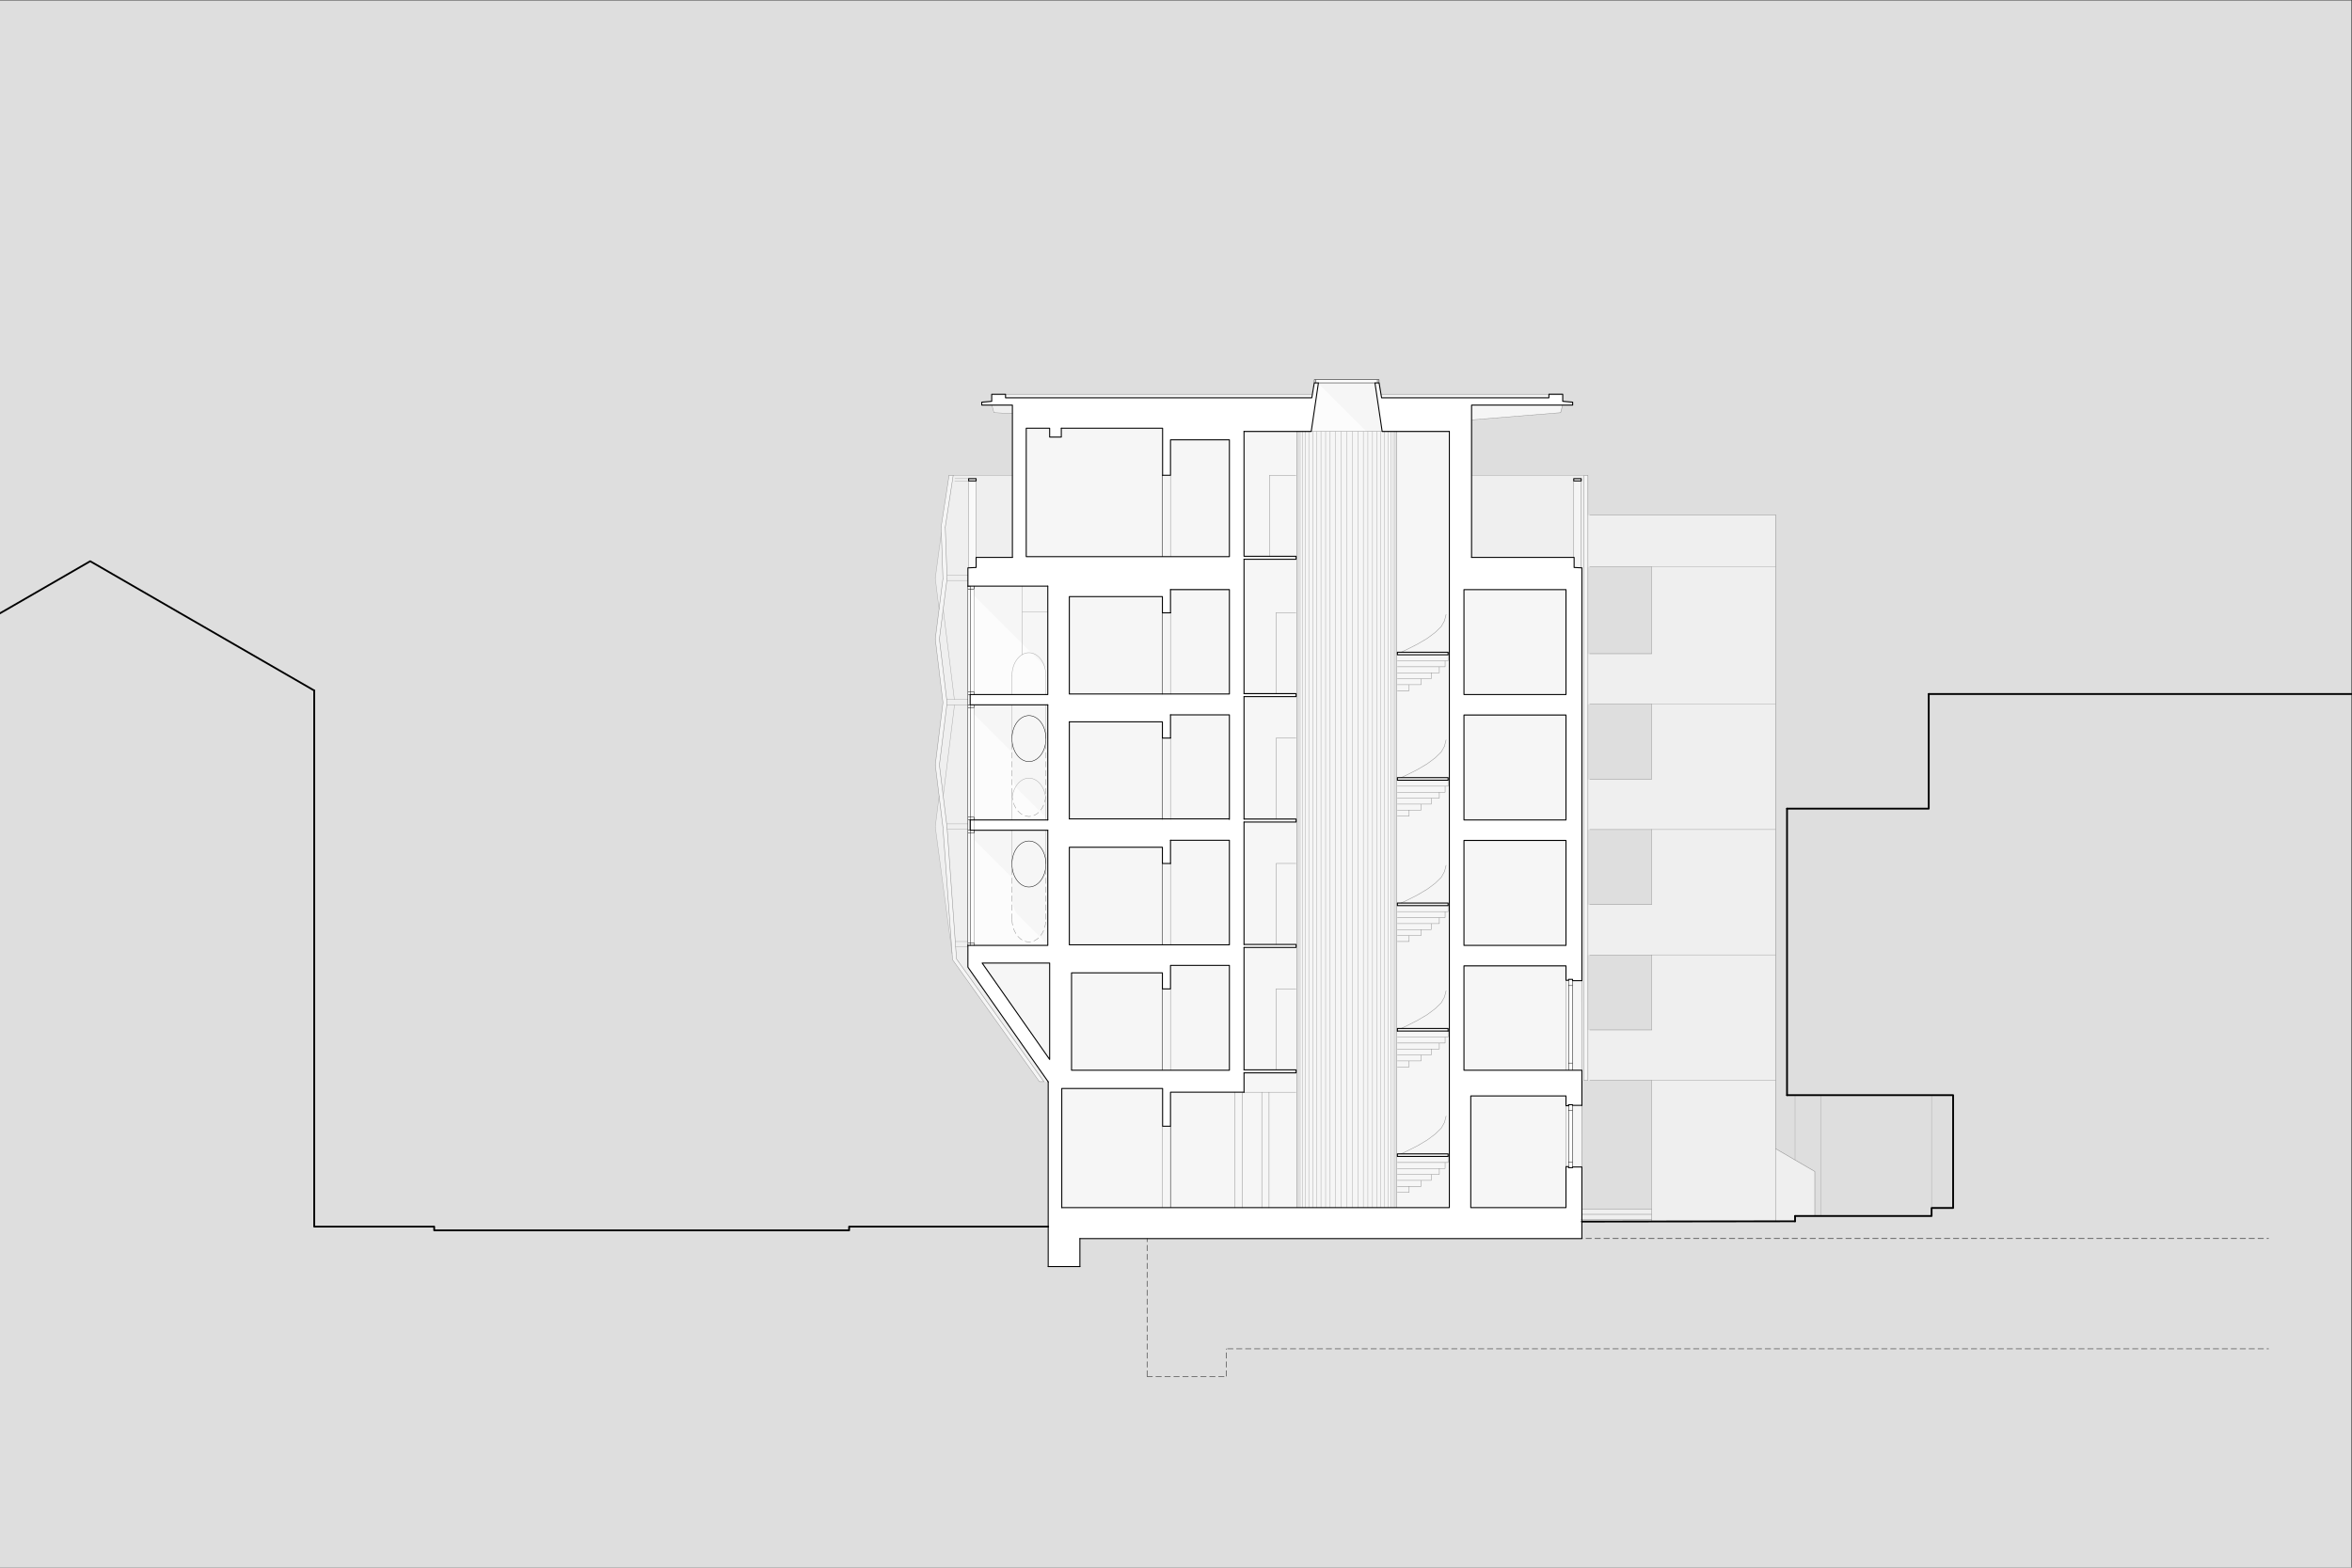 <?xml version="1.0" encoding="UTF-8" standalone="no"?>
<!-- Created with Inkscape (http://www.inkscape.org/) -->

<svg
   version="1.1"
   id="svg1"
   width="7937"
   height="5291.34"
   viewBox="0 0 1587.4 1058.268"
   xmlns="http://www.w3.org/2000/svg"
   xmlns:svg="http://www.w3.org/2000/svg">
  <rect x="0" y="0" width="1587.4" height="1058.268" fill="#333333" stroke="none"/>
  <defs
     id="defs1" />
  <g
     id="layer-MC0">
    <path
       id="path1"
       d="M 0,48.189 H 1190.55 V 841.89 H 0 Z"
       style="fill:#dedede;fill-opacity:1;fill-rule:nonzero;stroke:none"
       transform="matrix(1.333,0,0,-1.333,0,1122.52)" />
    <path
       id="path2"
       d="M 733.641,636.789 H 697.65 l -1.668,11.255 h -28.619 l -1.667,-11.255 H 512.463 l 7.002,-76.724 -26.445,-14.929 v -181.89 l 4.13,-8.938 34.173,-48.805 6.132,-75.013 h 263.273 l -0.329,312.888 h -66.758 z"
       style="fill:#f6f6f6;fill-opacity:1;fill-rule:nonzero;stroke:none"
       transform="matrix(1.333,0,0,-1.333,0,1122.52)" />
    <path
       id="path3"
       d="m 836.067,223.468 62.74,0.089 v 71.374 h -62.74 z"
       style="fill:#efefef;fill-opacity:1;fill-rule:nonzero;stroke:none"
       transform="matrix(1.333,0,0,-1.333,0,1122.52)" />
    <path
       id="path4"
       d="M 800.728,554.396 V 294.931 h 0.983 V 601.22 h -56.817 v -41.533 h 51.714 v 39.874 h 3.78 v -45.149 z m 3.061,-68.977 h 32.278 v -37.984 h -32.278 v -25.512 h 32.278 v -37.984 h -32.278 v -25.512 h 32.278 v -37.984 h -32.278 v -25.512 h 95.018 V 581.23 h -95.018 v -26.267 h 32.278 v -44.032 h -32.278 z"
       style="fill:#efefef;fill-opacity:1;fill-rule:nonzero;stroke:none"
       transform="matrix(1.333,0,0,-1.333,0,1122.52)" />
    <path
       id="path5"
       d="m 908.63,226.242 h 10.019 v 22.554 l -19.842,11.543 v -36.782 l 9.823,0.014 z"
       style="fill:#efefef;fill-opacity:1;fill-rule:nonzero;stroke:none"
       transform="matrix(1.333,0,0,-1.333,0,1122.52)" />
    <path
       id="path6"
       d="m 477.304,548.932 -0.8,23.213 -3.083,-23.039 1.915,-15.66 z m -0.904,26.232 0.104,-3.019 3.869,28.91 z m -0.885,-120.539 3.873,-31.553 4.787,-66.667 44.239,-62.134 h -2.319 l 2.358,-0.054 2.133,-0.049 -40.649,58.052 0.378,202.183 22.148,5.284 v 41.575 h -29.962 l -3.987,-26.025 0.886,-26.305 -3.886,-30.568 3.896,-32.274 z"
       style="fill:#efefef;fill-opacity:1;fill-rule:nonzero;stroke:none"
       transform="matrix(1.333,0,0,-1.333,0,1122.52)" />
    <path
       id="path7"
       d="m 663.353,623.448 h 28.607 l -24.597,24.596 h -0.366 z"
       style="fill:#ffffff;fill-opacity:0.7;fill-rule:nonzero;stroke:none"
       transform="matrix(1.333,0,0,-1.333,0,1122.52)" />
    <path
       id="path8"
       d="m 489.937,543.682 v -29.196 l 3.083,-24.248 h 37.358 v 13.003 z"
       style="fill:#ffffff;fill-opacity:0.7;fill-rule:nonzero;stroke:none"
       transform="matrix(1.333,0,0,-1.333,0,1122.52)" />
    <path
       id="path9"
       d="m 515.082,442.672 -0.637,0.861 -0.566,0.947 -0.49,1.022 -0.409,1.086 -0.323,1.137 -0.232,1.177 -0.141,1.204 -0.047,1.216 0.047,1.217 0.14,1.198 -0.002,-0.009 -0.119,-0.936 v 8.43 l -22.366,22.366 v -29.196 l 3.083,-27.65 h 37.358 v 0.571 l -13.833,13.834 0.049,0.049 0.719,-0.493 0.013,-0.007 -0.79,0.545 -0.755,0.664 z"
       style="fill:#ffffff;fill-opacity:0.7;fill-rule:nonzero;stroke:none"
       transform="matrix(1.333,0,0,-1.333,0,1122.52)" />
    <path
       id="path10"
       d="m 515.082,379.175 -0.637,0.862 -0.566,0.947 -0.49,1.022 -0.409,1.086 -0.323,1.137 -0.232,1.177 -0.141,1.204 -0.047,1.216 0.047,1.217 0.14,1.198 -0.002,-0.009 -0.119,-0.936 v 8.43 l -22.366,22.366 v -29.197 l 3.083,-27.649 h 37.358 v 0.571 l -13.833,13.833 0.049,0.05 0.719,-0.493 0.013,-0.007 -0.79,0.545 -0.755,0.664 z"
       style="fill:#ffffff;fill-opacity:0.7;fill-rule:nonzero;stroke:none"
       transform="matrix(1.333,0,0,-1.333,0,1122.52)" />
    <path
       id="path11"
       d="m 796.608,559.687 h 0.189 v -5.102 l 3.591,-0.173 v 44.015 h -3.78 z"
       style="fill:#ffffff;fill-opacity:0.7;fill-rule:nonzero;stroke:none"
       transform="matrix(1.333,0,0,-1.333,0,1122.52)" />
    <path
       id="path12"
       d="m 801.711,294.931 h 2.078 V 601.22 h -2.078 z"
       style="fill:#ffffff;fill-opacity:0.7;fill-rule:nonzero;stroke:none"
       transform="matrix(1.333,0,0,-1.333,0,1122.52)" />
    <path
       id="path13"
       d="m 479.41,486.09 -3.896,32.274 3.886,30.568 -0.886,26.305 3.987,26.025 h -2.096 l -4.005,-26.098 0.904,-26.232 -3.884,-30.568 3.884,-32.187 -3.883,-31.552 3.883,-31.553 4.852,-67.09 43.939,-61.711 h 2.319 l -44.239,62.134 -4.787,66.667 -3.873,31.553 z"
       style="fill:#ffffff;fill-opacity:0.7;fill-rule:nonzero;stroke:none"
       transform="matrix(1.333,0,0,-1.333,0,1122.52)" />
    <path
       id="path14"
       d="m 490.315,554.403 3.78,0.182 v 43.842 h -3.78 z m 22.148,82.386 h -10.394 l 1.028,-3.833 9.366,-0.519 z m 151.546,3.705 0.297,1.777 H 508.993 v -1.777 z m 35.328,0 h 84.697 v 1.777 h -84.995 z m 90.63,-7.542 1.028,3.837 h -46.101 v -7.488 z"
       style="fill:#ffffff;fill-opacity:0.7;fill-rule:nonzero;stroke:none"
       transform="matrix(1.333,0,0,-1.333,0,1122.52)" />
    <path
       id="path15"
       d="m 793.963,282.591 v -31.88 h 2.05 v 31.88 z"
       style="fill:#ffffff;fill-opacity:1;fill-rule:nonzero;stroke:none"
       transform="matrix(1.333,0,0,-1.333,0,1122.52)" />
    <path
       id="path16"
       d="m 793.963,300.034 h 2.05 v 46.016 h -2.05 z"
       style="fill:#ffffff;fill-opacity:1;fill-rule:nonzero;stroke:none"
       transform="matrix(1.333,0,0,-1.333,0,1122.52)" />
    <path
       id="path17"
       d="m 665.272,649.641 v -1.597 h 32.802 v 1.597 z"
       style="fill:#ffffff;fill-opacity:1;fill-rule:nonzero;stroke:none"
       transform="matrix(1.333,0,0,-1.333,0,1122.52)" />
    <path
       id="path18"
       d="m 796.608,598.427 h 3.78 v 1.134 h -3.78 z"
       style="fill:#ffffff;fill-opacity:1;fill-rule:nonzero;stroke:none"
       transform="matrix(1.333,0,0,-1.333,0,1122.52)" />
    <path
       id="path19"
       d="m 494.095,599.561 h -3.78 v -1.134 h 3.78 z m 36.491,-305.393 v -93.536 h 16.044 v 14.173 h 254.098 v 36.261 h -4.715 v -0.355 h -2.05 v 0.548 h -1.285 V 230.49 h -48.189 v 56.542 h 48.189 v -4.97 h 1.285 v 0.529 h 2.05 v -0.321 h 4.715 v 17.764 h -59.687 v 52.856 h 51.637 v -7.313 h 1.285 v 0.473 h 2.05 v -0.662 h 4.715 v 209.008 l -3.931,0.189 v 5.102 h -51.903 v 77.102 h 51.166 v 1.493 l -5.02,0.425 v 3.564 h -7.006 v -1.777 h -84.697 l -1.263,7.55 h -2.092 l 3.644,-24.596 h 34.015 V 230.49 H 537.455 v 60.321 h 51.033 v -19.124 h 4.007 v 17.235 h 37.209 v 9.789 h 26.363 v 1.512 h -26.363 v 61.984 h 26.363 v 1.512 h -26.363 v 61.984 h 26.363 v 1.512 h -26.363 v 61.984 h 26.363 v 1.512 h -26.363 v 68.031 h 26.363 v 1.512 h -26.363 v 63.194 h 34.015 l 3.644,24.596 h -2.091 l -1.263,-7.55 H 508.993 v 1.777 h -7.005 v -3.564 l -5.021,-0.425 v -1.493 h 15.496 v -77.102 h -18.368 v -5.102 l -4.158,-0.2 V 352.22 Z M 493.02,545.136 h 37.358 V 490.238 H 493.02 Z m 0,-60.095 h 37.358 V 426.742 H 493.02 Z M 622.305,353.126 v -53.092 h -79.908 v 49.322 h 45.997 v -8.126 h 4.101 v 11.896 z m -33.911,186.719 v -8.221 h 4.101 v 11.754 h 29.81 v -52.856 h -81.023 v 49.323 z m 33.911,-59.868 v -52.693 h -81.023 v 49.159 h 47.112 v -8.22 h 4.101 v 11.754 z m 170.373,-53.235 h -51.637 v 53.14 h 51.637 z M 588.394,412.947 v -8.221 h 4.101 v 11.755 h 29.81 V 363.53 h -81.023 v 49.417 z m 152.647,3.439 h 51.637 v -53.14 H 741.041 Z M 531.323,305.503 497.15,354.308 h 34.173 z m 0,315.11 h 5.896 v 4.46 h 51.269 v -23.811 h 4.007 v 17.954 h 29.81 v -59.151 h -102.84 v 65.008 h 11.858 z M 530.378,363.246 H 493.02 v 58.299 h 37.358 z m 210.663,126.992 v 53.14 h 51.637 v -53.14 z"
       style="fill:#ffffff;fill-opacity:1;fill-rule:nonzero;stroke:none"
       transform="matrix(1.333,0,0,-1.333,0,1122.52)" />
    <path
       id="path20"
       d="m 800.728,229.734 v -6.266 h 35.339 v 6.266 z"
       style="fill:#efefef;fill-opacity:1;fill-rule:nonzero;stroke:none"
       transform="matrix(1.333,0,0,-1.333,0,1122.52)" />
    <path
       id="path21"
       d="m 503.097,632.956 9.366,-0.519 v 4.352 h -10.394 z"
       style="fill:#efefef;fill-opacity:1;fill-rule:nonzero;stroke:none"
       transform="matrix(1.333,0,0,-1.333,0,1122.52)" />
    <path
       id="path22"
       d="m 473.421,423.248 8.504,-64.064 -4.621,63.888 -1.947,15.821 z"
       style="fill:#efefef;fill-opacity:1;fill-rule:nonzero;stroke:none"
       transform="matrix(1.333,0,0,-1.333,0,1122.52)" />
  </g>
  <path
     id="path23"
     d="m 1303.655,739.287 v 76.157"
     style="fill:none;stroke:#ababab;stroke-width:0.303;stroke-linecap:round;stroke-linejoin:round;stroke-miterlimit:10;stroke-dasharray:none;stroke-opacity:1" />
  <path
     id="path24"
     d="m 657.36,466.931 v -71.259 m 0,240.708 V 477.736"
     style="fill:none;stroke:#8f8f8f;stroke-width:0.303;stroke-linecap:round;stroke-linejoin:round;stroke-miterlimit:10;stroke-dasharray:none;stroke-opacity:1" />
  <path
     id="path25"
     d="M 707.171,412.999 H 689.845"
     style="fill:none;stroke:#ababab;stroke-width:0.303;stroke-linecap:round;stroke-linejoin:round;stroke-miterlimit:10;stroke-dasharray:none;stroke-opacity:1" />
  <path
     id="path26"
     d="m 669.425,273.468 1.371,5.111 12.488,0.692 m 201.739,11.985 h 47.812 m -0.783,-25.097 h 113.327 m -159.637,0 H 678.657"
     style="fill:none;stroke:#8f8f8f;stroke-width:0.303;stroke-linecap:round;stroke-linejoin:round;stroke-miterlimit:10;stroke-dasharray:none;stroke-opacity:1" />
  <path
     id="path27"
     d="m 653.249,475.797 h -14.209 m 14.209,-3.527 h -14.3"
     style="fill:none;stroke:#ababab;stroke-width:0.303;stroke-linecap:round;stroke-linejoin:round;stroke-miterlimit:10;stroke-dasharray:none;stroke-opacity:1" />
  <path
     id="path28"
     d="m 631.227,431.368 5.179,42.916 m 2.808,0.116 -5.193,-43.032 m 2.385,42.916 -5.177,42.069 m 2.792,0 5.193,-41.953 m -0.029,84.024 -5.164,-42.071"
     style="fill:none;stroke:#8f8f8f;stroke-width:0.303;stroke-linecap:round;stroke-linejoin:round;stroke-miterlimit:10;stroke-dasharray:none;stroke-opacity:1" />
  <path
     id="path29"
     d="m 653.249,635.568 h -8.525 m 8.525,3.528 h -8.273 m 8.273,-79.392 h -13.972 m 13.972,-3.528 h -14.34"
     style="fill:none;stroke:#ababab;stroke-width:0.303;stroke-linecap:round;stroke-linejoin:round;stroke-miterlimit:10;stroke-dasharray:none;stroke-opacity:1" />
  <path
     id="path30"
     d="m 634.02,431.368 5.18,-40.757"
     style="fill:none;stroke:#8f8f8f;stroke-width:0.303;stroke-linecap:round;stroke-linejoin:round;stroke-miterlimit:10;stroke-dasharray:none;stroke-opacity:1" />
  <path
     id="path31"
     d="m 653.249,388.365 h -13.872 m 13.872,3.527 h -14.212"
     style="fill:none;stroke:#ababab;stroke-width:0.303;stroke-linecap:round;stroke-linejoin:round;stroke-miterlimit:10;stroke-dasharray:none;stroke-opacity:1" />
  <path
     id="path32"
     d="m 1067.637,662.003 v 60.472 m -10.733,23.963 v 41.071 m 10.733,0.257 v -41.605 m 47.119,-16.881 v 95.244 m 0,-129.26 v -50.645 m 0,-34.016 v -50.645 m 0,-34.016 v -50.645 m 0,-34.016 v -58.709 m 83.653,392.832 26.456,15.391 v 30.072"
     style="fill:none;stroke:#8f8f8f;stroke-width:0.303;stroke-linecap:round;stroke-linejoin:round;stroke-miterlimit:10;stroke-dasharray:none;stroke-opacity:1" />
  <path
     id="path33"
     d="m 1211.507,739.287 v 43.735"
     style="fill:none;stroke:#ababab;stroke-width:0.303;stroke-linecap:round;stroke-linejoin:round;stroke-miterlimit:10;stroke-dasharray:none;stroke-opacity:1" />
  <path
     id="path34"
     d="m 704.552,730.159 h -3.092 l -58.585,-82.281 m -6.469,-89.453 6.469,89.453 m 141.776,112.393 v 54.929 m 5.343,-147.653 v 54.928 m 0,-308.787 v 54.929 m 0,-147.78 v 54.929 m 0,122.456 v 54.929 m 0,29.733 v 54.928 m 48.445,99.477 v 78.035 m -4.888,-78.035 v 78.035 m 18.053,-78.035 v 78.035 m 4.888,-78.035 v 78.035 m 120.844,-373.291 v 4.031 m -2.015,0 v 4.032 m -3.904,0 v 4.032 m -5.444,0 v 4.031 m -6.848,0 v 4.032 m -8.087,0 v 4.031 m 26.297,-20.157 h -34.196 m 32.181,4.032 h -32.181 m 28.277,4.032 h -28.277 m 22.833,4.031 h -22.833 m 15.985,4.032 h -15.985 m 7.899,4.031 h -7.899 m 2.396,-25.952 2.787,-1.252 8.056,-4.04 6.844,-4.031 5.339,-3.979 4.199,-4.084 2.157,-3.865 1.064,-4.192 m 1.355,111.868 v 4.031 m -2.015,0 v 4.032 m -3.904,0 v 4.032 m -5.444,0 v 4.031 m -6.848,0 v 4.032 m -8.087,0 v 4.032 m 26.297,-20.159 h -34.196 m 32.181,4.032 h -32.181 m 28.277,4.032 h -28.277 m 22.833,4.031 h -22.833 m 15.985,4.032 h -15.985 m 7.899,4.032 h -7.899 m 2.396,-25.953 2.787,-1.252 8.056,-4.04 6.844,-4.031 5.339,-3.979 4.199,-4.084 2.157,-3.865"
     style="fill:none;stroke:#8f8f8f;stroke-width:0.303;stroke-linecap:round;stroke-linejoin:round;stroke-miterlimit:10;stroke-dasharray:none;stroke-opacity:1" />
  <path
     id="path35"
     d="m 974.917,503.681 1.064,-4.192 m 1.355,111.868 v 4.032 m -2.015,0 v 4.031 m -3.904,0 v 4.032 m -5.444,0 v 4.031 m -6.848,0 v 4.032 m -8.087,0 v 4.032 m 26.297,-20.157 h -34.196 m 32.181,4.031 h -32.181 m 28.277,4.032 h -28.277 m 22.833,4.031 h -22.833 m 15.985,4.032 h -15.985 m 7.899,4.032 h -7.899 m 2.396,-25.953 2.787,-1.252 8.056,-4.039 6.844,-4.032 5.339,-3.979 4.199,-4.084 2.157,-3.865 1.064,-4.192 m 1.355,111.868 v 4.032 m -2.015,0 v 4.031 m -3.904,0 v 4.032 m -5.444,0 v 4.031 m -6.848,0 v 4.032 m -8.087,0 v 4.032 m 26.297,-20.157 h -34.196 m 32.181,4.031 h -32.181 m 28.277,4.032 h -28.277 m 22.833,4.031 h -22.833 m 15.985,4.032 h -15.985 m 7.899,4.032 h -7.899 m 2.396,-25.953 2.787,-1.252 8.056,-4.039 6.844,-4.032 5.339,-3.979 4.199,-4.084 2.157,-3.865 1.064,-4.192 m 1.355,111.868 v 4.032 m -2.015,0 v 4.031 m -3.904,0 v 4.032 m -5.444,0 v 4.032 m -6.848,0 v 4.031 m -8.087,0 v 4.032 m 26.297,-20.157 h -34.196 m 32.181,4.031 h -32.181 m 28.277,4.032 h -28.277 m 22.833,4.032 h -22.833 m 15.985,4.031 h -15.985"
     style="fill:none;stroke:#8f8f8f;stroke-width:0.303;stroke-linecap:round;stroke-linejoin:round;stroke-miterlimit:10;stroke-dasharray:none;stroke-opacity:1" />
  <path
     id="path36"
     d="m 951.039,804.869 h -7.899 m 2.396,-25.953 2.787,-1.252 8.056,-4.039 6.844,-4.032 5.339,-3.979 4.199,-4.084 2.157,-3.865 1.064,-4.192 m -114.744,-31.251 v -54.676 h 13.355 m -13.355,-29.985 v -54.676 h 13.355 m -13.355,-29.985 v -54.677 h 13.355 m -13.355,-29.984 v -54.677 h 13.355 m -17.764,-38.047 v -54.677 m -203.075,62.488 v -58.708 m 5.04,51.653 v -51.653 m 412.925,-3.724 h -2.771 m -1.764,62.432 v -58.708 m -5.04,51.653 v -51.653 m 9.575,-3.724 v 408.385 m -2.771,-408.385 v 408.385"
     style="fill:none;stroke:#8f8f8f;stroke-width:0.303;stroke-linecap:round;stroke-linejoin:round;stroke-miterlimit:10;stroke-dasharray:none;stroke-opacity:1" />
  <path
     id="path37"
     d="M 1068.948,320.893 H 993.192"
     style="fill:none;stroke:#ababab;stroke-width:0.303;stroke-linecap:round;stroke-linejoin:round;stroke-miterlimit:10;stroke-dasharray:none;stroke-opacity:1" />
  <path
     id="path38"
     d="m 1114.756,382.569 h -41.777 m 0,-35.023 h 125.431 m -125.431,381.732 h 41.777 m -41.777,-34.016 h 41.777 m 0,-50.645 h -41.777 m 0,-34.016 h 41.777 m 0,-50.645 h -41.777 m 0,-34.016 h 41.777 m 0,-50.645 h -41.777 m 0,-34.016 h 41.777 m -43.037,288 h -2.771 m -14.288,-455.811 -1.371,5.116 -60.097,4.868"
     style="fill:none;stroke:#8f8f8f;stroke-width:0.303;stroke-linecap:round;stroke-linejoin:round;stroke-miterlimit:10;stroke-dasharray:none;stroke-opacity:1" />
  <path
     id="path39"
     d="m 1114.756,382.569 h 83.653 m -83.653,92.725 h 83.653 m -83.653,84.661 h 83.653 m -83.653,84.661 h 83.653 m -83.653,84.661 h 83.653 M 653.753,323.105 h -9.225 m 9.225,1.512 h -9.345"
     style="fill:none;stroke:#ababab;stroke-width:0.303;stroke-linecap:round;stroke-linejoin:round;stroke-miterlimit:10;stroke-dasharray:none;stroke-opacity:1" />
  <path
     id="path40"
     d="m 573.084,828.037 v 2.52 h -280.04 v -2.52 h -80.983 m 495.387,0 H 573.084 M 1206.083,545.888 h 95.651 V 468.491 M 212.061,828.037 V 466.137"
     style="fill:none;stroke:#000000;stroke-width:1.209;stroke-linecap:round;stroke-linejoin:round;stroke-miterlimit:10;stroke-dasharray:none;stroke-opacity:1" />
  <path
     id="path41"
     d="m 645.567,647.313 -6.383,-88.889 m 65.368,171.735 -58.985,-82.845 M 1198.409,347.547 v 476.897"
     style="fill:none;stroke:#8f8f8f;stroke-width:0.303;stroke-linecap:round;stroke-linejoin:round;stroke-miterlimit:10;stroke-dasharray:none;stroke-opacity:1" />
  <path
     id="path42"
     d="m 1301.733,468.491 h 285.668 M 212.061,466.137 60.88,378.852 M 0,414.001 60.88,378.852"
     style="fill:none;stroke:#000000;stroke-width:1.209;stroke-linecap:round;stroke-linejoin:round;stroke-miterlimit:10;stroke-dasharray:none;stroke-opacity:1" />
  <path
     id="path43"
     d="m 934.521,291.256 v 523.944 m 2.304,-523.944 v 523.944 m 1.955,-523.944 v 523.944 m 1.579,-523.944 v 523.944 m 1.183,-523.944 v 523.944 m 0.775,-523.944 v 523.944 m 0.353,-523.944 V 815.2 M 931.927,291.256 V 815.2 M 908.929,291.256 v 523.944 m 20.339,-523.944 v 523.944 m -2.956,-523.944 v 523.944 m -3.119,-523.944 v 523.944 m -3.049,-523.944 v 523.944 m -3.541,-523.944 v 523.944 m -3.772,-523.944 V 815.2 M 883.337,291.256 v 523.944 m -2.305,-523.944 v 523.944 m -1.955,-523.944 v 523.944 m -1.579,-523.944 v 523.944 m -1.183,-523.944 v 523.944 m -0.775,-523.944 v 523.944 m -0.353,-523.944 v 523.944 m 10.743,-523.944 v 523.944 m 2.659,-523.944 v 523.944 m 2.956,-523.944 v 523.944 m 3.119,-523.944 v 523.944 m 3.049,-523.944 v 523.944 m 3.541,-523.944 v 523.944 m 3.772,-523.944 v 523.944"
     style="fill:none;stroke:#ababab;stroke-width:0.303;stroke-linecap:round;stroke-linejoin:round;stroke-miterlimit:10;stroke-dasharray:none;stroke-opacity:1" />
  <path
     id="path44"
     d="m 839.605,737.291 h 34.987 m -17.764,-416.453 h 17.764 m -238.187,69.773 -5.179,40.757"
     style="fill:none;stroke:#8f8f8f;stroke-width:0.303;stroke-linecap:round;stroke-linejoin:round;stroke-miterlimit:10;stroke-dasharray:none;stroke-opacity:1" />
  <path
     id="path45"
     d="m 631.228,390.379 2.553,20.88 m 2.843,0.388 7.503,60.624 m 0.092,3.527 -7.609,61.475 m -5.381,20.917 11.339,85.419"
     style="fill:none;stroke:#ababab;stroke-width:0.303;stroke-linecap:round;stroke-linejoin:round;stroke-miterlimit:10;stroke-dasharray:none;stroke-opacity:1" />
  <path
     id="path46"
     d="m 1114.756,823.263 h -47.673 m 47.673,-3.528 h -47.119 m 47.119,-3.527 h -47.119 m -436.409,-299.855 5.177,42.071"
     style="fill:none;stroke:#8f8f8f;stroke-width:0.303;stroke-linecap:round;stroke-linejoin:round;stroke-miterlimit:10;stroke-dasharray:none;stroke-opacity:1" />
  <path
     id="path47"
     d="m 633.809,537.329 -2.581,20.86 m 58.617,-162.517 v 46.252 m -6.863,14.216 v 12.729 m 22.928,-12.729 v 12.729 m 0,29.715 v -22.785 m -22.84,20.855 v -20.855"
     style="fill:none;stroke:#ababab;stroke-width:0.303;stroke-linecap:round;stroke-linejoin:round;stroke-miterlimit:10;stroke-dasharray:none;stroke-opacity:1" />
  <path
     id="path48"
     d="m 694.447,483.063 c -6.332,0 -11.464,6.949 -11.464,15.521 m 0,0 c 0,8.572 5.132,15.521 11.464,15.521 m 0,0 c 6.332,0 11.464,-6.949 11.464,-15.521 m 0,0 c 0,-8.572 -5.132,-15.521 -11.464,-15.521"
     style="fill:none;stroke:#000000;stroke-width:0.303;stroke-linecap:round;stroke-linejoin:round;stroke-miterlimit:10;stroke-dasharray:none;stroke-opacity:1" />
  <path
     id="path49"
     d="m 705.911,535.937 v -3.78 m 0,-2.267 v -3.78 m 0,-2.268 v -3.78 m 0,-2.267 v -3.78 m 0,-2.268 v -3.779 m 0,-2.268 v -3.78 m 0,-2.268 v -1.069 m -22.928,37.353 v -3.78 m 0,-2.267 v -3.78 m 0,-2.268 v -3.78 m 0,-2.267 v -3.78 m 0,-2.268 v -3.779 m 0,-2.268 v -3.78 m 0,-2.268 v -1.069 m 0.005,37.595 0.168,2.183 0.309,1.56 m 0.597,2.181 0.456,1.324 1.093,2.113 m 1.332,1.835 0.133,0.181 1.637,1.551 1.097,0.693 m 2.052,0.936 0.592,0.215 1.991,0.236 1.137,-0.135 m 2.177,-0.581 0.607,-0.22 1.811,-1.144 0.721,-0.683 m 1.513,-1.677 0.816,-1.104 1.105,-2.137 m 0.751,-2.139 0.135,-0.392 0.517,-2.613 0.053,-0.7"
     style="fill:none;stroke:#8f8f8f;stroke-width:0.303;stroke-linecap:round;stroke-linejoin:round;stroke-miterlimit:10;stroke-dasharray:none;stroke-opacity:1" />
  <path
     id="path50"
     d="m 682.983,540.801 v 12.729 m 22.928,-12.729 v 12.729 m 0,29.715 v -22.785 m -22.84,20.855 v -20.855"
     style="fill:none;stroke:#ababab;stroke-width:0.303;stroke-linecap:round;stroke-linejoin:round;stroke-miterlimit:10;stroke-dasharray:none;stroke-opacity:1" />
  <path
     id="path51"
     d="m 694.447,567.724 c -6.332,0 -11.464,6.949 -11.464,15.521 m 0,0 c 0,8.572 5.132,15.521 11.464,15.521 m 0,0 c 6.332,0 11.464,-6.949 11.464,-15.521 m 0,0 c 0,-8.572 -5.132,-15.521 -11.464,-15.521"
     style="fill:none;stroke:#000000;stroke-width:0.303;stroke-linecap:round;stroke-linejoin:round;stroke-miterlimit:10;stroke-dasharray:none;stroke-opacity:1" />
  <path
     id="path52"
     d="m 705.911,620.599 v -3.78 m 0,-2.267 v -3.78 m 0,-2.268 v -3.779 m 0,-2.268 v -3.78 m 0,-2.268 v -3.779 m 0,-2.268 v -3.78 m 0,-2.268 v -1.069 m -22.928,37.353 v -3.78 m 0,-2.267 v -3.78 m 0,-2.268 v -3.779 m 0,-2.268 v -3.78 m 0,-2.268 v -3.779 m 0,-2.268 v -3.78 m 0,-2.268 v -1.069 m 0.005,37.595 0.168,2.183 0.309,1.56 m 0.597,2.183 0.456,1.323 1.093,2.113 m 1.332,1.835 0.133,0.181 1.637,1.552 1.097,0.692 m 2.052,0.936 0.592,0.215 1.991,0.236 1.137,-0.135 m 2.177,-0.581 0.607,-0.22 1.811,-1.143 0.721,-0.684 m 1.513,-1.677 0.816,-1.104 1.105,-2.137 m 0.751,-2.139 0.135,-0.392 0.517,-2.613 0.053,-0.699 m -70.591,-266.689 1.205,34.976 m 2.795,0 -1.221,-34.813 m 2.541,-34.96 h 2.815"
     style="fill:none;stroke:#8f8f8f;stroke-width:0.303;stroke-linecap:round;stroke-linejoin:round;stroke-miterlimit:10;stroke-dasharray:none;stroke-opacity:1" />
  <path
     id="path53"
     d="m 643.335,320.837 h 39.949"
     style="fill:none;stroke:#ababab;stroke-width:0.303;stroke-linecap:round;stroke-linejoin:round;stroke-miterlimit:10;stroke-dasharray:none;stroke-opacity:1" />
  <path
     id="path54"
     d="m 640.54,320.837 -5.34,34.797 m 2.779,0.163 5.356,-34.96"
     style="fill:none;stroke:#8f8f8f;stroke-width:0.303;stroke-linecap:round;stroke-linejoin:round;stroke-miterlimit:10;stroke-dasharray:none;stroke-opacity:1" />
  <path
     id="path55"
     d="m 635.34,359.669 -4.112,30.709"
     style="fill:none;stroke:#ababab;stroke-width:0.303;stroke-linecap:round;stroke-linejoin:round;stroke-miterlimit:10;stroke-dasharray:none;stroke-opacity:1" />
  <path
     id="path56"
     d="m 705.911,456.152 c 0.005,-8.572 -5.124,-15.527 -11.455,-15.533 m 0,0 c -6.332,-0.007 -11.469,6.937 -11.473,15.509 m 0,0 c 0,0.008 0,0.016 0,0.024"
     style="fill:none;stroke:#ababab;stroke-width:0.303;stroke-linecap:round;stroke-linejoin:round;stroke-miterlimit:10;stroke-dasharray:none;stroke-opacity:1" />
  <path
     id="path57"
     d="m 705.911,540.813 c 0.005,-8.572 -5.124,-15.527 -11.455,-15.533 m 0,0 c -6.332,-0.007 -11.469,6.937 -11.473,15.509 m 0,0 c 0,0.008 0,0.016 0,0.024"
     style="fill:none;stroke:#ababab;stroke-width:0.303;stroke-linecap:round;stroke-linejoin:round;stroke-miterlimit:10;stroke-dasharray:none;stroke-opacity:1" />
  <path
     id="path58"
     d="m 1056.904,661.751 v 60.724"
     style="fill:none;stroke:#8f8f8f;stroke-width:0.303;stroke-linecap:round;stroke-linejoin:round;stroke-miterlimit:10;stroke-dasharray:none;stroke-opacity:1" />
  <path
     id="path59"
     d="m 653.249,395.672 v 73.197 m 1.54,0 v -73.197 m 0,73.197 h -1.54 m 4.111,-1.939 h -4.111 m 4.111,0 v 1.939 m -2.571,6.929 h -1.54 m 4.111,1.937 h -4.111 m 4.111,0 v -1.937 m -2.571,-80.127 h -1.54 m 4.111,1.939 h -4.111 m 4.111,0 v -1.939 m -2.571,157.859 h -1.54 m 4.111,-1.939 h -4.111 m 4.111,0 v 1.939 m -2.571,6.929 h -1.54 m 4.111,1.937 h -4.111 m 4.111,0 v -1.937 m 0,75.92 h -4.111 m 4.111,0 v 1.812 m -4.111,-169.323 v 169.323 m 1.54,0 V 475.799 M 887.029,258.461 v -2.129 h 43.736 v 2.129 m -2.789,0 h -38.159 m -1.641,0 v -2.129 m 41.441,2.129 v -2.129 m 129,405.419 v 60.724 m 2.733,-60.472 v 60.472 m 0,-57.159 h -2.733 m 2.733,52.309 h -2.733 m 0,28.812 v 41.071 m 2.733,-38.109 h -2.733 m 2.733,35.175 h -2.733 M 789.993,760.271 v 54.929 m -5.468,-147.653 v 54.928 m 0,-308.787 v 54.929 m 0.125,-147.78 v 54.929 m -0.125,122.456 v 54.929 m 0,29.733 v 54.928 m 276.825,108.347 v 41.605 m 6.287,48.348 h 0.457 m 2.268,0 h 3.779 m 2.268,0 h 3.78 m 2.268,0 h 3.779 m 2.268,0 h 3.78 m 2.267,0 h 3.78 m 2.268,0 h 3.779 m 2.268,0 h 3.78 m 2.268,0 h 3.779"
     style="fill:none;stroke:#000000;stroke-width:0.303;stroke-linecap:round;stroke-linejoin:round;stroke-miterlimit:10;stroke-dasharray:none;stroke-opacity:1" />
  <path
     id="path60"
     d="m 1118.74,836.113 h 3.78 m 2.268,0 h 3.779 m 2.268,0 h 3.78 m 2.267,0 h 3.78 m 2.268,0 h 3.779 m 2.268,0 h 3.78 m 2.268,0 h 3.779 m 2.268,0 h 3.78 m 2.268,0 h 3.779 m 2.268,0 h 3.78 m 2.267,0 h 3.78 m 2.268,0 h 3.78 m 2.267,0 h 3.78 m 2.268,0 h 3.779 m 2.268,0 h 3.78 m 2.268,0 h 3.779 m 2.268,0 h 3.78 m 2.267,0 h 3.78 m 2.268,0 h 3.78 m 2.267,0 h 3.78 m 2.268,0 h 3.779 m 2.268,0 h 3.78 m 2.268,0 h 3.779 m 2.268,0 h 3.78 m 2.268,0 h 3.779 m 2.268,0 h 3.78 m 2.267,0 h 3.78 m 2.268,0 h 3.779 m 2.268,0 h 3.78 m 2.268,0 h 3.779 m 2.268,0 h 3.78 m 2.268,0 h 3.779 m 2.268,0 h 3.78 m 2.267,0 h 3.78 m 2.268,0 h 3.779 m 2.268,0 h 3.78 m 2.268,0 h 3.779 m 2.268,0 h 3.78 m 2.268,0 h 3.779 m 2.268,0 h 3.78 m 2.267,0 h 3.78 m 2.268,0 h 3.78 m 2.267,0 h 3.78 m 2.268,0 h 3.779 m 2.268,0 h 3.78 m 2.268,0 h 3.779 m 2.268,0 h 3.78 m 2.267,0 h 3.78 m 2.268,0 h 3.78 m 2.267,0 h 3.78"
     style="fill:none;stroke:#000000;stroke-width:0.303;stroke-linecap:round;stroke-linejoin:round;stroke-miterlimit:10;stroke-dasharray:none;stroke-opacity:1" />
  <path
     id="path61"
     d="m 1421.103,836.113 h 3.779 m 2.268,0 h 3.78 m 2.268,0 h 3.779 m 2.268,0 h 3.78 m 2.268,0 h 3.779 m 2.268,0 h 3.78 m 2.267,0 h 3.78 m 2.268,0 h 3.779 m 2.268,0 h 3.78 m 2.268,0 h 3.779 m 2.268,0 h 3.78 m 2.268,0 h 3.779 m 2.268,0 h 3.78 m 2.267,0 h 3.78 m 2.268,0 h 3.779 m 2.268,0 h 3.78 m 2.268,0 h 3.779 m 2.268,0 h 3.78 m 2.268,0 H 1531.1 M 827.651,929.008 v -3.78 m 0,-2.267 v -3.78 m 0,-2.268 v -3.779 m 0,-2.268 v -0.343 M 774.148,929.172 h 3.679 m 2.268,0 h 3.78 m 2.267,0 h 3.78 m 2.268,0 h 3.779 m 2.268,0 h 3.78 m 2.268,0 h 3.779 m 2.268,0 h 3.78 m 2.267,0 h 3.78 m 2.268,0 h 3.78 m -52.057,-0.164 v -3.78 m 0,-2.267 v -3.78 m 0,-2.268 v -3.779 m 0,-2.268 v -3.78 m 0,-2.268 v -3.779 m 0,-2.268 v -3.78 m 0,-2.267 v -3.78 m 0,-2.268 v -3.78 m 0,-2.267 v -3.78 m 0,-2.268 v -3.779 m 0,-2.268 v -3.78 m 0,-2.268 v -3.779 m 0,-2.268 v -3.78 m 0,-2.267 v -3.78 m 0,-2.268 v -3.78 m 0,-2.267 v -2.187 m 54.324,74.411 h 3.78 m 2.268,0 h 3.779"
     style="fill:none;stroke:#000000;stroke-width:0.303;stroke-linecap:round;stroke-linejoin:round;stroke-miterlimit:10;stroke-dasharray:none;stroke-opacity:1" />
  <path
     id="path62"
     d="m 840.567,910.524 h 3.78 m 2.268,0 h 3.779 m 2.268,0 h 3.78 m 2.267,0 h 3.78 m 2.268,0 h 3.78 m 2.267,0 h 3.78 m 2.268,0 h 3.779 m 2.268,0 h 3.78 m 2.268,0 h 3.779 m 2.268,0 h 3.78 m 2.268,0 h 3.779 m 2.268,0 h 3.78 m 2.267,0 h 3.78 m 2.268,0 h 3.779 m 2.268,0 h 3.78 m 2.268,0 h 3.779 m 2.268,0 h 3.78 m 2.268,0 h 3.779 m 2.268,0 h 3.78 m 2.267,0 h 3.78 m 2.268,0 h 3.78 m 2.267,0 h 3.78 m 2.268,0 h 3.779 m 2.268,0 h 3.78 m 2.268,0 h 3.779 m 2.268,0 h 3.78 m 2.267,0 h 3.78 m 2.268,0 h 3.78 m 2.267,0 h 3.78 m 2.268,0 h 3.779 m 2.268,0 h 3.78 m 2.268,0 h 3.779 m 2.268,0 h 3.78 m 2.267,0 h 3.78 m 2.268,0 h 3.78 m 2.267,0 h 3.78 m 2.268,0 h 3.779 m 2.268,0 h 3.78 m 2.268,0 h 3.779 m 2.268,0 h 3.78 m 2.268,0 h 3.779 m 2.268,0 h 3.78 m 2.267,0 h 3.78 m 2.268,0 h 3.779 m 2.268,0 h 3.78 m 2.268,0 h 3.779 m 2.268,0 h 3.78 m 2.268,0 h 3.779 m 2.268,0 h 3.78 m 2.267,0 h 3.78"
     style="fill:none;stroke:#000000;stroke-width:0.303;stroke-linecap:round;stroke-linejoin:round;stroke-miterlimit:10;stroke-dasharray:none;stroke-opacity:1" />
  <path
     id="path63"
     d="m 1142.929,910.524 h 3.779 m 2.268,0 h 3.78 m 2.268,0 h 3.779 m 2.268,0 h 3.78 m 2.268,0 h 3.779 m 2.268,0 h 3.78 m 2.267,0 h 3.78 m 2.268,0 h 3.78 m 2.267,0 h 3.78 m 2.268,0 h 3.779 m 2.268,0 h 3.78 m 2.268,0 h 3.779 m 2.268,0 h 3.78 m 2.267,0 h 3.78 m 2.268,0 h 3.78 m 2.267,0 h 3.78 m 2.268,0 h 3.779 m 2.268,0 h 3.78 m 2.268,0 h 3.779 m 2.268,0 h 3.78 m 2.268,0 h 3.779 m 2.268,0 h 3.78 m 2.267,0 h 3.78 m 2.268,0 h 3.779 m 2.268,0 h 3.78 m 2.268,0 h 3.779 m 2.268,0 h 3.78 m 2.268,0 h 3.779 m 2.268,0 h 3.78 m 2.267,0 h 3.78 m 2.268,0 h 3.779 m 2.268,0 h 3.78 m 2.268,0 h 3.779 m 2.268,0 h 3.78 m 2.268,0 h 3.779 m 2.268,0 h 3.78 m 2.267,0 h 3.78 m 2.268,0 h 3.78 m 2.267,0 h 3.78 m 2.268,0 h 3.779 m 2.268,0 h 3.78 m 2.268,0 h 3.779 m 2.268,0 h 3.78 m 2.267,0 h 3.78 m 2.268,0 h 3.78 m 2.267,0 h 3.78 m 2.268,0 h 3.779 m 2.268,0 h 3.78 m 2.268,0 h 3.779 m 2.268,0 h 3.78"
     style="fill:none;stroke:#000000;stroke-width:0.303;stroke-linecap:round;stroke-linejoin:round;stroke-miterlimit:10;stroke-dasharray:none;stroke-opacity:1" />
  <path
     id="path64"
     d="m 1445.292,910.524 h 3.779 m 2.268,0 h 3.78 m 2.267,0 h 3.78 m 2.268,0 h 3.779 m 2.268,0 h 3.78 m 2.268,0 h 3.779 m 2.268,0 h 3.78 m 2.268,0 h 3.779 m 2.268,0 h 3.78 m 2.267,0 h 3.78 m 2.268,0 h 3.779 m 2.268,0 h 3.78 m 2.268,0 h 3.779 m 2.268,0 h 3.78 m 2.268,0 h 1.147"
     style="fill:none;stroke:#000000;stroke-width:0.303;stroke-linecap:round;stroke-linejoin:round;stroke-miterlimit:10;stroke-dasharray:none;stroke-opacity:1" />
  <path
     id="path65"
     d="m 708.431,650.109 v 65.073 l -45.564,-65.073 h 45.564 m -1.26,-254.437 h -53.921 m 75.591,440.441 v 18.897 M 707.171,475.799 h -52.381 m 0,-6.929 v 6.929 m 0,77.732 v 6.929 m 52.381,0 h -52.381 m 7.833,-286.992 v -1.991 l 6.695,-0.567 v -4.752 m 9.34,0 v 2.369 m -9.34,-2.369 h 9.34 m 382.756,7.309 v -1.991 l -6.693,-0.567 v -4.752 m -9.341,0 v 2.369 m 9.341,-2.369 h -9.341 m -362.095,110.112 V 273.468 h -20.661 m 29.997,15.621 h 15.811 v 5.947 h 7.861 v -5.947 m 68.359,31.748 h 5.343 v -23.939 h 39.747 v 78.868 m -137.12,0 h 137.12 m -137.12,0 v -86.677 m 146.985,448.201 h -49.612 v 22.98 h -5.343 v -25.499 m -68.044,0 v 80.428 m 68.044,-80.428 h -68.044 M 978.188,291.256 h -45.353 m -47.489,-22.728 1.684,-10.067 h 2.788 m -4.857,32.795 4.857,-32.795 m 42.632,10.067 -1.684,-10.067 h -2.789 m 4.859,32.795 -4.859,-32.795 m 117.403,10.067 H 932.449 m -253.792,0 h 206.688 m -45.74,22.728 h 45.355 m 108.232,-17.788 h 68.221 M 993.192,376.271 V 273.468 m 63.712,472.969 h 1.713"
     style="fill:none;stroke:#000000;stroke-width:0.68;stroke-linecap:round;stroke-linejoin:round;stroke-miterlimit:10;stroke-dasharray:none;stroke-opacity:1" />
  <path
     id="path66"
     d="m 1058.617,746.437 v -0.705 m -1.713,-5.921 v 6.627 m 0,41.071 v 27.692 m 0,-27.692 h 1.713 v 0.731 m -65.965,26.961 V 739.811 M 1056.904,398.016 h -68.849 m 0,70.475 v -70.475 m 68.849,84.661 h -68.849 m 0,70.475 v -70.475 m 68.849,84.661 h -68.849 m 0,70.475 v -70.475 m 0,84.661 h 68.849 m -68.849,70.475 v -70.475 m 68.849,163.2 h -64.252 m 0,-75.389 h 64.252 m 0,-101.619 h -68.849 m 68.849,0 v -70.853 m 0,-13.808 v -70.853 m 0,70.853 h -68.849 m 68.849,-84.661 v -70.853 m 0,70.853 h -68.849 m 70.563,192.251 v 0.631 h -1.713 v -9.751 m 10.733,10.003 h -6.287 m 0,-0.883 h -2.733 m 2.733,0.883 v -0.883 m -2.733,127.119 h 2.733 v -0.473 m 6.287,-65.291 v 23.685 m -79.583,-23.685 h 79.583 m -6.287,65.291 h 6.287 m 0,48.348 H 728.84 m 338.797,-48.348 v 48.348 M 723.196,722.475 v -65.763 m 61.329,0 h -61.329 m 61.329,0 v 10.835 h 5.468 v -15.861 h 39.747 v 70.789 m -106.544,0 h 106.544 m -122.292,132.536 V 730.296 m 270.74,84.904 V 291.256 m 0,523.944 H 716.607 m 67.919,-401.512 h 5.468 m -82.823,55.181 v -73.197 m 0,73.197 h -52.381 m 52.381,84.661 h -52.405"
     style="fill:none;stroke:#000000;stroke-width:0.68;stroke-linecap:round;stroke-linejoin:round;stroke-miterlimit:10;stroke-dasharray:none;stroke-opacity:1" />
  <path
     id="path67"
     d="m 707.171,638.192 v -77.732 m 0,77.732 H 653.249 M 784.525,402.727 h -62.816 m 62.816,0 v 10.961 m 5.468,-15.672 h 39.747 v 70.475 H 721.709 m 0,-65.764 v 65.764 m 62.816,29.732 h 5.468 m -5.468,-10.96 h -62.816 m 62.816,0 v 10.96 m 5.468,-15.672 h 39.747 m -45.215,100.335 h 5.468 m -5.468,-10.961 h -62.816 m 62.816,0 v 10.961 m 5.468,-15.673 h 39.747 m 0,-14.404 H 721.709 m 108.031,85.005 H 721.709 m 0,-65.763 v 65.763 m 108.031,-155.136 v 70.475 m 0,14.187 v 70.475 m 9.865,-260.283 h 35.151 v -2.016 h -35.151 m 0,-84.259 v 84.259 m 0,94.74 h 35.151 v -2.016 h -35.151 m 0,86.677 h 35.151 v -2.016 h -35.151 m 0,86.677 h 35.151 v -2.016 h -35.151 m 0,86.677 h 35.151 v -2.016 h -35.151 m 103.535,-280.188 h 34.196 v -1.764 h -34.196 v 1.764 m 0,84.661 h 34.196 v -1.764 h -34.196 v 1.764 m 0,84.661 h 34.196 v -1.764 h -34.196 v 1.764 m 0,84.661 h 34.196"
     style="fill:none;stroke:#000000;stroke-width:0.68;stroke-linecap:round;stroke-linejoin:round;stroke-miterlimit:10;stroke-dasharray:none;stroke-opacity:1" />
  <path
     id="path68"
     d="m 977.336,696.019 v -1.764 h -34.196 v 1.764 m 0,84.661 h 34.196 v -1.764 h -34.196 v 1.764 M 658.793,376.271 v 6.803 l -5.544,0.267 m 5.544,-60.235 h -5.04 v 1.512 h 5.04 v -1.512 m 0,53.165 h 24.491 m -30.035,19.401 v -12.332 m 409.147,-7.069 v 6.803 l 5.241,0.252 m -5.493,-60.22 h 5.04 v 1.512 h -5.04 v -1.512 m -68.952,53.165 h 69.204 m 5.241,7.055 V 662.003 M 716.292,289.089 h 68.359 v 31.748 m 54.955,56.693 v 90.708 m 0,2.016 v 82.645 m 0,2.016 v 82.645 m 0,2.016 v 82.645 m 0,2.016 v 13.052 m 219.012,8.441 h 2.733 v 0.428 h 6.287 m -414.388,-107.968 v 14.701 l 54.199,77.403 m 21.392,124.715 h -21.392 m 14.261,-367.748 v 65.545 m -14.539,0.723 v -77.732 m 82.823,-62.111 v -15.672 m 0,100.207 v -15.672 m 0,100.335 v -15.673"
     style="fill:none;stroke:#000000;stroke-width:0.68;stroke-linecap:round;stroke-linejoin:round;stroke-miterlimit:10;stroke-dasharray:none;stroke-opacity:1" />
  <path
     id="path69"
     d="m 1211.507,824.425 v -3.561 M 1206.1,739.287 V 545.888"
     style="fill:none;stroke:#000000;stroke-width:1.209;stroke-linecap:round;stroke-linejoin:round;stroke-miterlimit:10;stroke-dasharray:none;stroke-opacity:1" />
  <path
     id="path70"
     d="m 1228.792,739.287 v 81.577"
     style="fill:none;stroke:#ababab;stroke-width:0.303;stroke-linecap:round;stroke-linejoin:round;stroke-miterlimit:10;stroke-dasharray:none;stroke-opacity:1" />
  <path
     id="path71"
     d="M 1318.183,739.287 H 1206.1 m 112.083,0 v 76.157 m -250.545,9.187 143.869,-0.205 m 92.148,-3.561 v -5.42 h 14.528 m -106.676,5.42 h 92.148"
     style="fill:none;stroke:#000000;stroke-width:1.209;stroke-linecap:round;stroke-linejoin:round;stroke-miterlimit:10;stroke-dasharray:none;stroke-opacity:1" />
</svg>
